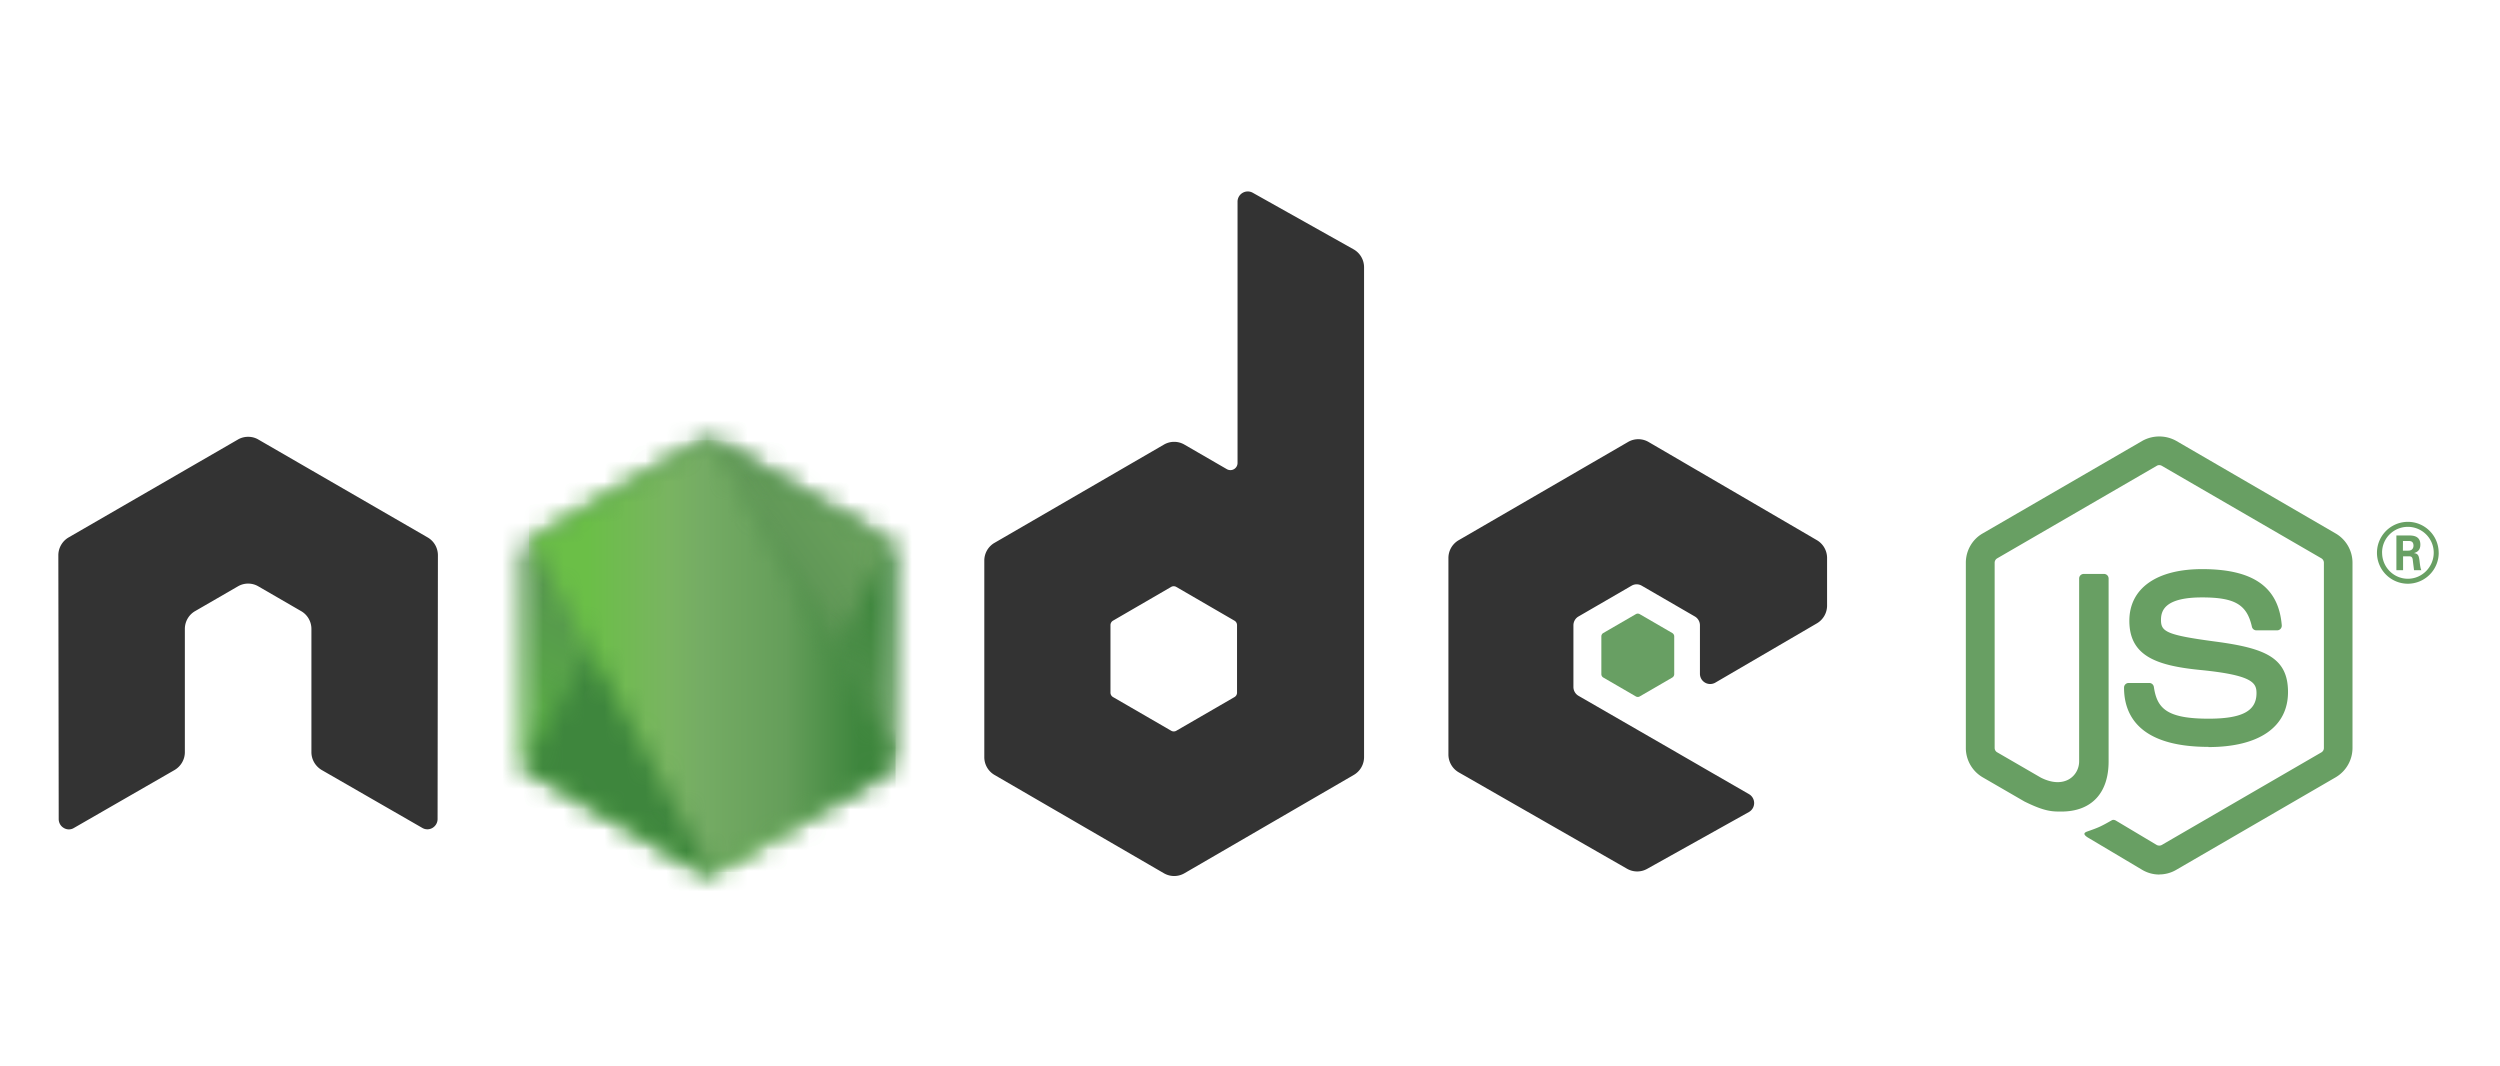 <svg xmlns="http://www.w3.org/2000/svg" width="122" height="52" fill="none"><path fill="#689F63" d="M105.371 42.677a1.63 1.63 0 0 1-.817-.22l-2.603-1.548c-.388-.218-.199-.295-.07-.34.518-.182.623-.224 1.176-.54.058-.033.134-.02.194.014l1.999 1.193c.072.039.175.039.242 0l7.795-4.522a.248.248 0 0 0 .119-.212v-9.039c0-.09-.047-.17-.121-.216l-7.792-4.517a.239.239 0 0 0-.24 0l-7.79 4.517a.25.25 0 0 0-.124.214v9.04c0 .086.047.168.121.21l2.135 1.238c1.159.583 1.867-.103 1.867-.794v-8.921c0-.128.1-.226.227-.226h.987c.123 0 .224.098.224.226v8.925c0 1.553-.843 2.445-2.308 2.445-.451 0-.806 0-1.797-.49L96.75 37.93a1.658 1.658 0 0 1-.817-1.43v-9.039c0-.588.312-1.137.817-1.427l7.803-4.524a1.702 1.702 0 0 1 1.639 0l7.793 4.526c.503.292.817.839.817 1.427v9.04a1.66 1.66 0 0 1-.817 1.427l-7.793 4.523c-.25.145-.533.22-.822.22"/><path fill="#689F63" fill-rule="evenodd" d="M117.506 28.486a1.51 1.51 0 0 0 1.503-1.51h-.002c0-.852-.691-1.51-1.501-1.51a1.51 1.51 0 0 0 0 3.02Zm-1.259-1.513c0 .702.564 1.27 1.257 1.27.698 0 1.262-.58 1.262-1.27 0-.704-.572-1.263-1.264-1.263-.683 0-1.257.55-1.257 1.26l.002.003Zm1.277-.843h-.58v1.696h.326v-.678h.295c.119 0 .152.047.175.143 0 .02.04.337.058.478l.007.055h.357c-.045-.076-.07-.295-.086-.432l-.002-.015-.002-.017c-.03-.207-.051-.352-.277-.367h.001c.119-.04.317-.105.317-.416 0-.447-.39-.447-.589-.447Zm-.262.741h.261c.214 0 .255-.151.255-.24 0-.23-.158-.23-.245-.23h-.269l-.002.47Zm-9.483 9.577c-3.411 0-4.126-1.574-4.126-2.893 0-.126.101-.226.226-.226h1.007c.111 0 .205.082.222.192.153 1.031.605 1.551 2.668 1.551 1.642 0 2.341-.373 2.341-1.248 0-.504-.199-.879-2.751-1.13-2.135-.212-3.454-.684-3.454-2.4 0-1.58 1.327-2.521 3.549-2.521 2.496 0 3.733.87 3.889 2.74a.228.228 0 0 1-.226.248h-1.013a.223.223 0 0 1-.218-.177c-.244-1.084-.834-1.43-2.435-1.43-1.794 0-2.002.627-2.002 1.097 0 .57.245.737 2.665 1.059 2.396.32 3.534.77 3.534 2.463 0 1.706-1.417 2.684-3.887 2.684l.011-.01Z" clip-rule="evenodd"/><path fill="#333" fill-rule="evenodd" d="M21.37 27.099c0-.361-.189-.692-.499-.872l-8.264-4.778a.96.96 0 0 0-.454-.132h-.086a.978.978 0 0 0-.456.132l-8.264 4.778c-.308.18-.5.512-.5.873l.018 12.87c0 .179.092.345.248.434a.47.47 0 0 0 .495 0l4.913-2.828c.31-.185.5-.513.5-.87v-6.013c0-.359.189-.69.498-.869l2.092-1.21a.988.988 0 0 1 .996 0l2.09 1.21c.31.178.5.51.5.868v6.013c0 .357.192.686.5.87l4.91 2.826a.486.486 0 0 0 .5 0 .504.504 0 0 0 .247-.434L21.37 27.1ZM60.368 33.8a.25.25 0 0 1-.125.217l-2.839 1.644a.25.25 0 0 1-.249 0l-2.839-1.644a.249.249 0 0 1-.125-.217v-3.293c0-.09.047-.173.123-.218l2.837-1.647a.251.251 0 0 1 .252 0l2.839 1.647a.25.25 0 0 1 .125.218V33.8Zm.767-24.393a.499.499 0 0 0-.743.439V22.59a.348.348 0 0 1-.524.304l-2.07-1.198a.992.992 0 0 0-.997 0l-8.267 4.794c-.31.179-.5.51-.5.867v9.592c0 .36.19.689.5.869l8.267 4.798a.998.998 0 0 0 .998 0l8.267-4.8c.309-.18.5-.51.5-.869V13.042c0-.364-.197-.698-.513-.876l-4.918-2.759Zm27.53 21.012c.307-.179.496-.51.496-.867v-2.324c0-.358-.19-.688-.497-.868l-8.215-4.792a.993.993 0 0 0-1 0l-8.266 4.794c-.31.18-.5.51-.5.869v9.588c0 .36.194.694.504.872l8.213 4.704a.992.992 0 0 0 .979.006l4.968-2.774a.503.503 0 0 0 .004-.873l-8.316-4.796a.498.498 0 0 1-.252-.433v-3.008c0-.18.094-.345.25-.434l2.587-1.5a.491.491 0 0 1 .498 0l2.589 1.5a.5.5 0 0 1 .25.433v2.364a.5.5 0 0 0 .75.433l4.958-2.894Z" clip-rule="evenodd"/><path fill="#689F63" fill-rule="evenodd" d="M79.828 29.971a.189.189 0 0 1 .192 0l1.586.92c.06.035.096.098.096.167v1.84a.193.193 0 0 1-.096.167l-1.586.92a.189.189 0 0 1-.192 0l-1.585-.92a.192.192 0 0 1-.097-.166v-1.841a.19.19 0 0 1 .095-.167l1.587-.92Z" clip-rule="evenodd"/><mask id="a" width="19" height="22" x="25" y="21" maskUnits="userSpaceOnUse" style="mask-type:luminance"><path fill="#fff" fill-rule="evenodd" d="m34.072 21.62-8.22 4.768a.998.998 0 0 0-.497.864v9.542c0 .357.188.686.496.864l8.221 4.772a.991.991 0 0 0 .993 0l8.22-4.772a1 1 0 0 0 .495-.864v-9.542a.998.998 0 0 0-.497-.864l-8.218-4.768a.995.995 0 0 0-.996 0" clip-rule="evenodd"/></mask><g mask="url(#a)"><path fill="url(#b)" d="M52.223 24.79 29.059 13.38 17.183 37.73l23.162 11.41 11.878-24.348Z"/></g><mask id="c" width="19" height="22" x="25" y="21" maskUnits="userSpaceOnUse" style="mask-type:luminance"><path fill="#fff" fill-rule="evenodd" d="M25.558 37.4a.996.996 0 0 0 .292.258l7.052 4.094 1.174.678a.992.992 0 0 0 .768.095l8.67-15.953a.985.985 0 0 0-.231-.185L37.9 23.264l-2.845-1.645a1.036 1.036 0 0 0-.257-.104L25.558 37.4Z" clip-rule="evenodd"/></mask><g mask="url(#c)"><path fill="url(#d)" d="m15.678 28.166 16.355 22.246 21.631-16.06-16.357-22.246-21.63 16.06Z"/></g><mask id="e" width="19" height="22" x="25" y="21" maskUnits="userSpaceOnUse" style="mask-type:luminance"><path fill="#fff" fill-rule="evenodd" d="M34.469 21.491a1 1 0 0 0-.397.128l-8.197 4.754 8.839 16.179a.983.983 0 0 0 .353-.123l8.22-4.771c.254-.148.428-.398.48-.682l-9.01-15.469a1.03 1.03 0 0 0-.283-.016" clip-rule="evenodd"/></mask><g mask="url(#e)"><path fill="url(#f)" d="M25.814 21.484V42.55h17.89V21.484h-17.89Z"/></g><defs><linearGradient id="b" x1="28.706" x2="16.439" y1="13.008" y2="37.156" gradientUnits="userSpaceOnUse"><stop offset=".3" stop-color="#3E863D"/><stop offset=".5" stop-color="#55934F"/><stop offset=".8" stop-color="#5AAD45"/></linearGradient><linearGradient id="d" x1="31.918" x2="53.676" y1="50.323" y2="34.435" gradientUnits="userSpaceOnUse"><stop offset=".57" stop-color="#3E863D"/><stop offset=".72" stop-color="#619857"/><stop offset="1" stop-color="#76AC64"/></linearGradient><linearGradient id="f" x1="25.82" x2="43.707" y1="42.548" y2="42.548" gradientUnits="userSpaceOnUse"><stop offset=".16" stop-color="#6BBF47"/><stop offset=".38" stop-color="#79B461"/><stop offset=".47" stop-color="#75AC64"/><stop offset=".7" stop-color="#659E5A"/><stop offset=".9" stop-color="#3E863D"/></linearGradient></defs></svg>